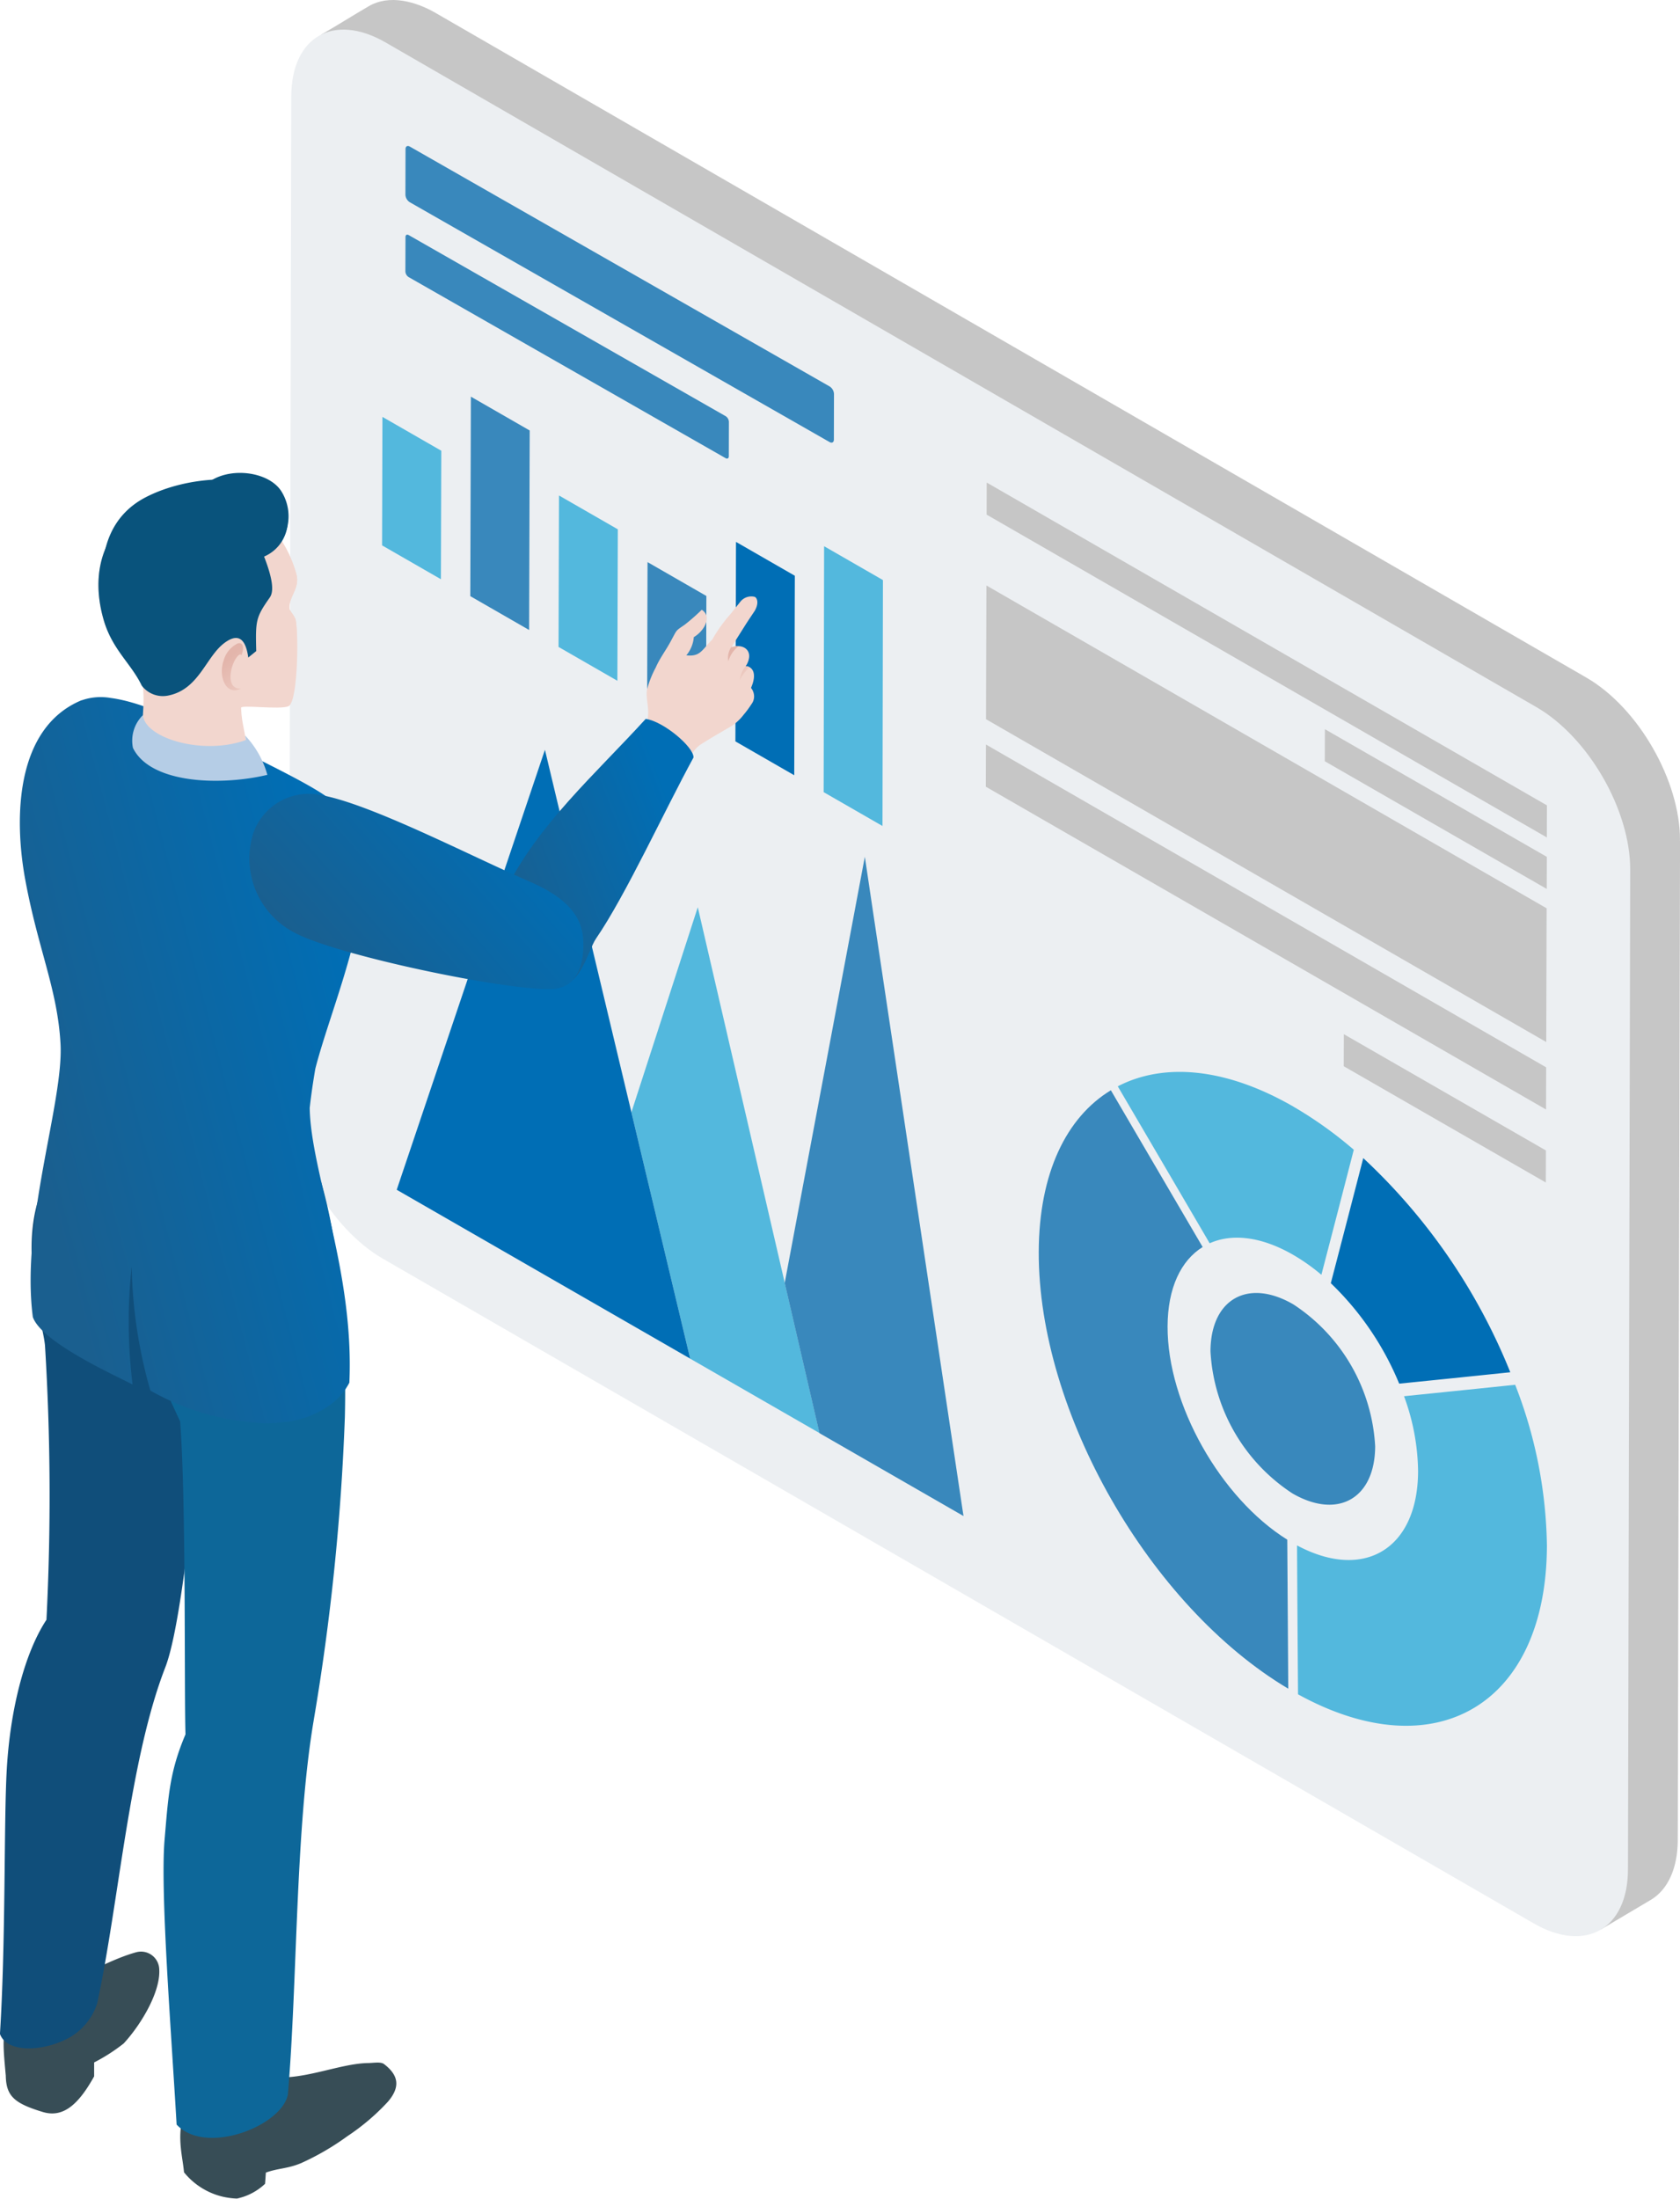 <svg xmlns="http://www.w3.org/2000/svg" xmlns:xlink="http://www.w3.org/1999/xlink" width="142.32" height="186.186" viewBox="0 0 142.32 186.186">
  <defs>
    <linearGradient id="linear-gradient" x1="-1.801" y1="1.35" x2="-1.751" y2="1.35" gradientUnits="objectBoundingBox">
      <stop offset="0" stop-color="#072c47"/>
      <stop offset="1" stop-color="#104e7a"/>
    </linearGradient>
    <linearGradient id="linear-gradient-2" x1="0.151" y1="0.802" x2="0.94" y2="0.399" gradientUnits="objectBoundingBox">
      <stop offset="0" stop-color="#1a5f8f"/>
      <stop offset="1" stop-color="#006eb5"/>
    </linearGradient>
    <linearGradient id="linear-gradient-3" x1="0.405" y1="0.288" x2="1" y2="1.574" gradientUnits="objectBoundingBox">
      <stop offset="0" stop-color="#e3b5ab"/>
      <stop offset="0.883" stop-color="#f2d6ce"/>
    </linearGradient>
    <linearGradient id="linear-gradient-4" x1="-0.354" y1="2.953" x2="-0.335" y2="2.953" gradientUnits="objectBoundingBox">
      <stop offset="0" stop-color="#d5e6f8"/>
      <stop offset="1" stop-color="#b5cde6"/>
    </linearGradient>
    <linearGradient id="linear-gradient-5" x1="0.405" y1="0.288" x2="0.64" y2="0.699" xlink:href="#linear-gradient-3"/>
  </defs>
  <g id="solution_obj1" transform="translate(-40.437 -75.231)">
    <g id="グループ_38852" data-name="グループ 38852" transform="translate(17.233 14)">
      <g id="グループ_38874" data-name="グループ 38874" transform="translate(24.666 61.232)">
        <path id="パス_935028" data-name="パス 935028" d="M197.435,57.37c4.461,2.571,7.96,8.79,7.947,13.763l-4.1,5.242-3.679-.721c-2.012-3.516-9.753-6.584-7.946-13.764l-74.87-40.9L92.177,5.611l-1.9-2.685C91.64,2.148,92.964,1.3,94.284.535c1.767-1.045,4.018-.4,5.672.555Z" transform="translate(-64.524 0)" fill="#c6c6c6" fill-rule="evenodd"/>
        <path id="パス_935029" data-name="パス 935029" d="M335.056,243.832c-.007,2.512-.9,4.28-2.327,5.111l-4.164,2.468a8.652,8.652,0,0,1-.92-3.272l-.367.213-2.2-52.091,2.393-32.571,7.779-4.521Z" transform="translate(-194.388 -88.036)" fill="#c6c6c6" fill-rule="evenodd"/>
        <path id="パス_935030" data-name="パス 935030" d="M84.354,11.257c.014-5.055,3.594-7.1,8-4.558l97.48,56.279c4.4,2.54,7.96,8.709,7.946,13.764l-.189,84.662c-.014,5.055-3.6,7.1-8,4.558L92.11,109.683c-4.4-2.542-7.961-8.709-7.947-13.764Z" transform="translate(-61.141 -3.1)" fill="#eceff2" fill-rule="evenodd"/>
        <path id="パス_935031" data-name="パス 935031" d="M152.083,106.509l-.032,10.881,4.984,2.867.032-10.881Z" transform="translate(-98.689 -58.91)" fill="#3988bc" fill-rule="evenodd"/>
        <path id="パス_935032" data-name="パス 935032" d="M185.546,113.4l-.038,20.825,4.984,2.867.038-20.825Z" transform="translate(-117.195 -67.147)" fill="#53b8dd" fill-rule="evenodd"/>
        <path id="パス_935033" data-name="パス 935033" d="M168.827,102.677l-.05,16.893,4.984,2.867.05-16.893Z" transform="translate(-107.94 -56.79)" fill="#006eb5" fill-rule="evenodd"/>
        <path id="パス_935034" data-name="パス 935034" d="M101.829,78.989,101.8,89.87l4.984,2.867.032-10.881Z" transform="translate(-70.894 -43.688)" fill="#53b8dd" fill-rule="evenodd"/>
        <path id="パス_935035" data-name="パス 935035" d="M135.292,93.883l-.038,12.825,4.984,2.866.038-12.825Z" transform="translate(-89.399 -51.926)" fill="#53b8dd" fill-rule="evenodd"/>
        <path id="パス_935036" data-name="パス 935036" d="M118.573,75.157l-.05,16.893,4.984,2.866.05-16.893Z" transform="translate(-80.145 -41.569)" fill="#3988bc" fill-rule="evenodd"/>
        <path id="パス_935037" data-name="パス 935037" d="M148.606,171.909l-.056.173-1.959,6.051-.152.469-1.881,5.807-.152.469-1.423,4.394,4.978,20.86-9.89-5.689,16.032,9.221,4.819,2.771-2.947-12.719-1.187-5.126-.147-.634-1.922-8.3-.149-.642-1.841-7.948-.149-.642-1.918-8.281Z" transform="translate(-90.957 -95.082)" fill="#53b8dd" fill-rule="evenodd"/>
        <path id="パス_935038" data-name="パス 935038" d="M117.134,142.074l-1.565,4.643-.155.46-2.026,6.012-.157.466-1.945,5.77-.157.466-2.03,6.023-.155.46-2.024,6.006-.155.46-2.02,5.995-.166.495,14.968,8.61,9.89,5.688-4.978-20.859-1.441-6.04-.154-.645-1.905-7.985-.154-.644-1.985-8.32-.152-.637Z" transform="translate(-72.432 -78.581)" fill="#006eb5" fill-rule="evenodd"/>
        <path id="パス_935039" data-name="パス 935039" d="M182.6,162.342l-.737,3.917-.093.5-1.22,6.482-.093.5-1.218,6.477-.095.5-1.17,6.216-.095.5-1.221,6.489-.093.5-.754,4.009,2.946,12.719-4.819-2.771,17.022,9.79-.1-.647-1.173-7.832-.09-.6-1.175-7.847-.09-.6-1.178-7.87-.091-.609-1.129-7.538-.091-.609-1.176-7.854-.09-.6-1.178-7.861-.09-.6Z" transform="translate(-110.798 -89.791)" fill="#3988bc" fill-rule="evenodd"/>
        <path id="パス_935040" data-name="パス 935040" d="M232.387,206.585c-3.765,2.283-6.09,7.017-6.109,13.7-.038,13.539,9.4,30,21.138,36.974-.026-3.3-.056-7.709-.084-12.618-5.656-3.528-10.159-11.489-10.14-18.055.009-3.27,1.139-5.594,2.972-6.728-3.011-5.148-5.73-9.785-7.777-13.275" transform="translate(-139.744 -114.261)" fill="#3988bc" fill-rule="evenodd"/>
        <path id="パス_935041" data-name="パス 935041" d="M265.836,245.948c-3.842-2.218-6.984-.427-7,3.985a15.358,15.358,0,0,0,6.951,12.04c3.84,2.217,6.982.425,7-3.989a15.355,15.355,0,0,0-6.95-12.037" transform="translate(-157.753 -135.506)" fill="#3988bc" fill-rule="evenodd"/>
        <path id="パス_935042" data-name="パス 935042" d="M256.164,206.055c-5.773-3.333-11.021-3.747-14.9-1.73,2.049,3.493,4.768,8.133,7.784,13.29,1.882-.844,4.362-.587,7.078.981a16.59,16.59,0,0,1,2.386,1.687c1.06-4.062,2.023-7.785,2.745-10.587a33.983,33.983,0,0,0-5.1-3.642" transform="translate(-148.034 -112.335)" fill="#53b8dd" fill-rule="evenodd"/>
        <path id="パス_935043" data-name="パス 935043" d="M293.721,262.39c-2.489.26-5.814.6-9.416.968a18.9,18.9,0,0,1,1.191,6.349c-.018,6.584-4.575,9.325-10.254,6.285.027,4.9.058,9.311.083,12.608,11.654,6.416,21.047.871,21.085-12.591a38.814,38.814,0,0,0-2.689-13.618" transform="translate(-166.826 -145.127)" fill="#53b8dd" fill-rule="evenodd"/>
        <path id="パス_935044" data-name="パス 935044" d="M284.393,219.436c-.712,2.755-1.664,6.438-2.749,10.592a25,25,0,0,1,5.792,8.508c3.732-.376,6.993-.714,9.412-.965a50.465,50.465,0,0,0-12.455-18.134" transform="translate(-170.367 -121.369)" fill="#006eb5" fill-rule="evenodd"/>
        <path id="パス_935045" data-name="パス 935045" d="M106.235,44.658c0-.174.124-.245.276-.157l26.847,15.332a.605.605,0,0,1,.274.475l-.007,2.921c0,.174-.124.245-.276.157L106.5,48.054a.605.605,0,0,1-.274-.475Z" transform="translate(-73.346 -24.592)" fill="#3988bc" fill-rule="evenodd"/>
        <path id="パス_935046" data-name="パス 935046" d="M263.686,150.707l.008-2.715-17.12-9.847-.008,2.715Zm.094-31.937L216.322,91.435l-.008,2.715,47.458,27.336Zm-18.809-6.451,18.8,10.811-.008,2.716-18.8-10.811Zm18.75,26.492-47.458-27.336.033-11.325,47.459,27.336Zm-.017,5.714L216.246,117.19l.011-3.573,47.458,27.336Z" transform="translate(-134.195 -50.572)" fill="#c6c6c6" fill-rule="evenodd"/>
        <path id="パス_935047" data-name="パス 935047" d="M106.237,27.922c0-.231.164-.324.366-.208l35.567,20.313a.8.8,0,0,1,.363.628l-.008,3.87c0,.231-.164.325-.366.208L106.591,32.421a.8.8,0,0,1-.363-.629Z" transform="translate(-73.345 -15.301)" fill="#3988bc" fill-rule="evenodd"/>
      </g>
      <g id="グループ_38873" data-name="グループ 38873" transform="translate(23.204 9.914)">
        <path id="パス_935048" data-name="パス 935048" d="M52.057,466.394a15.262,15.262,0,0,1-2.52,1.62v1.18c-1.349,2.428-2.649,3.532-4.356,3.014-2.38-.722-3.1-1.325-3.129-3.075-.271-2.983-.332-3.541.449-5.737a16.917,16.917,0,0,1,5.157-2.481c1.382-.453,3.464-1.694,5.472-2.239a1.546,1.546,0,0,1,1.923,1.474c.108,1.865-1.492,4.6-3,6.243" transform="translate(-41.562 -242.05)" fill="#374d56" fill-rule="evenodd"/>
        <path id="パス_935049" data-name="パス 935049" d="M78.6,483.721c.664-.184,2.38-2.871,4.783-2.343,2.887.634,6.239-1.047,8.843-1.08.464-.006,1.05-.125,1.332.091,1.24.951,1.391,1.937.323,3.187a18.805,18.805,0,0,1-3.437,2.92,21.974,21.974,0,0,1-3.885,2.264c-1.17.5-1.957.43-3.016.817l-.067.947a4.979,4.979,0,0,1-2.376,1.25,5.986,5.986,0,0,1-4.49-2.222c-.145-1.566-.687-3.124.1-5.424Z" transform="translate(-61.021 -254.283)" fill="#374d56" fill-rule="evenodd"/>
        <path id="パス_935050" data-name="パス 935050" d="M59.5,312.591c-.783,6.275-2.309,29.407-4.336,34.62-3.048,7.837-3.912,19.807-5.762,28.425a5.126,5.126,0,0,1-2.523,3.011c-2.155,1.112-5.136,1.214-5.721-.394.5-7.95.324-17.979.577-22.4.283-4.953,1.465-9.788,3.362-12.673a207.945,207.945,0,0,0-.124-23.234c-.227-2.372-3.133-10.63,1.338-15.868Z" transform="translate(-41.162 -154.7)" fill-rule="evenodd" fill="url(#linear-gradient)"/>
        <path id="パス_935051" data-name="パス 935051" d="M83.438,354.264c-1.58,9.327-1.379,22.417-2.193,31.707-.523,2.668-6.967,5.191-9.423,2.538-.46-7.937-1.394-19.757-1.02-24.117.311-3.629.41-5.729,1.772-8.926-.118-3.444.062-20-.456-26.5-1.787-3.888-5.278-10.578-1.483-17.911,3.011,1.168,10.353.515,13.417-2.411,1.419,4.863,2.213,12.1,2.023,19.964a195.619,195.619,0,0,1-2.638,25.654" transform="translate(-56.86 -157.283)" fill="#0d6799" fill-rule="evenodd"/>
        <path id="パス_935052" data-name="パス 935052" d="M50.267,214.576c-5.606,2.32-5.746,9.953-4.782,15.185,1.093,5.932,2.731,9.273,2.99,13.9.279,4.96-3.385,15.127-2.346,23.143.725,2.122,6.788,4.862,8.45,5.719a43.64,43.64,0,0,1-.076-10,40.7,40.7,0,0,0,1.583,10.511,21.232,21.232,0,0,0,9.367,2.749v.014a11.336,11.336,0,0,0,1.718-.064,8.049,8.049,0,0,0,4.009-1.39,5.324,5.324,0,0,0,1.765-1.978c.423-9.4-3.266-17.794-3.36-23.261.123-1.108.287-2.219.477-3.324,1.461-5.706,5.636-14.715,3.459-20.3a5.865,5.865,0,0,0-2.186-2.495c-1.491-1.2-5.84-3.256-8.877-4.8l.011.228c-3.344-1.937-7.028-3.673-9.744-4.026a4.876,4.876,0,0,0-2.459.2" transform="translate(-43.349 -103.966)" fill-rule="evenodd" fill="url(#linear-gradient-2)"/>
        <path id="パス_935053" data-name="パス 935053" d="M76.46,192.43c-.68.337-4.132-.153-4.03.156.044,1.383.418,2.279.6,3.97-.09,1.53-8.8,2.018-9.029-1.995.151-1.7.341-3.84-.152-4.638-.8-1.3-2.455-2.747-3.04-4.717-.935-3.149-.595-6.647,2.341-8.978,5.362-4.258,12.217-1.228,13.955,5,.339,1.216-.62,1.875-.586,2.914.007.2.276.415.494.867.3.624.279,7.008-.555,7.421" transform="translate(-52.006 -81.318)" fill="#f2d6ce" fill-rule="evenodd"/>
        <path id="パス_935054" data-name="パス 935054" d="M76.318,192.43a5.522,5.522,0,0,1-2.961-.36,5.17,5.17,0,0,1-1.314-.913c-.46-.186-1.481-1.635.1-3.943,1.543-2.25-7.8,3.51-8.293,2.71-.8-1.3-2.455-2.747-3.04-4.717-.935-3.149-.595-6.647,2.341-8.978,5.361-4.258,12.217-1.228,13.954,5,.339,1.216-.62,1.875-.586,2.914.007.2.276.415.494.867.3.624.123,6.981-.7,7.421" transform="translate(-52.006 -81.318)" fill="#f2d6ce" fill-rule="evenodd"/>
        <path id="パス_935056" data-name="パス 935056" d="M86.055,204.823c.288-.8.045-1.087-.305-1a2.262,2.262,0,0,0-1.216,1.473c-.459,1.331.2,3.013,1.484,2.356-1.106.064-1-1.269-.671-2.091.225-.558.573-.954.708-.737" transform="translate(-65.594 -98.028)" fill-rule="evenodd" fill="url(#linear-gradient-3)"/>
        <path id="パス_935058" data-name="パス 935058" d="M64.018,190.705c-.892-1.872-2.474-3.027-3.208-5.5-.935-3.149-.6-6.647,2.341-8.978a8.392,8.392,0,0,1,12.2,1.479c.153.237-1.461,1-.927,2.179.764,2,.748,2.9.44,3.343-1.194,1.7-1.216,1.947-1.151,4.542l-.675.545c-.279-2.036-1.184-1.876-2.065-1.2-1.536,1.187-2.127,3.884-4.683,4.413a2.242,2.242,0,0,1-2.271-.828" transform="translate(-52.006 -81.319)" fill="#09537c" fill-rule="evenodd"/>
        <path id="パス_935060" data-name="パス 935060" d="M61.155,181.86c.952-.694,3.122-1.391,7.2-1.679a15.462,15.462,0,0,0,6.5-1.764,3.286,3.286,0,0,0,1.085-5.19c-2.106-1.868-7.549-1.674-11.171.192-2.647,1.363-4.109,4.065-3.613,8.441" transform="translate(-52.409 -80.003)" fill="#09537c" fill-rule="evenodd"/>
        <path id="パス_935061" data-name="パス 935061" d="M84.213,176.492c-.8,1-4.212-1.307-9-.428,1.024-3.159,1.617-3.829,3.053-4.754,1.872-1.2,5.025-.713,6.014.947a3.976,3.976,0,0,1-.072,4.234" transform="translate(-60.411 -79.282)" fill="#09537c" fill-rule="evenodd"/>
        <path id="パス_935062" data-name="パス 935062" d="M67.77,217.8c.14,1.963,5.107,3.442,8.718,2.115l-.064-.382a7.915,7.915,0,0,1,1.883,3.331c-3.91.933-9.891.777-11.386-2.281a3.036,3.036,0,0,1,.85-2.783" transform="translate(-55.658 -105.933)" fill-rule="evenodd" fill="url(#linear-gradient-4)"/>
        <path id="パス_935063" data-name="パス 935063" d="M175.156,195.875c-.287.436-.584.866-.862,1.308L173.148,199c.912-.314,1.611.143,1.505.884a1.65,1.65,0,0,1-.295.727c.267-.054,1.141.267.456,1.836a1.081,1.081,0,0,1,.031,1.381,7.782,7.782,0,0,1-.648.876,4.067,4.067,0,0,1-1.019.954c-.8.476-1.677.963-2.61,1.56-1.013.648-1.607,2.6-1.973,3.692l-3.525-3.082a24.843,24.843,0,0,0,.957-2.613c.243-.967-.143-1.768-.022-2.623a8.586,8.586,0,0,1,.743-1.883c.364-.836.9-1.5,1.34-2.352.469-.856.325-.734,1.109-1.268a17.154,17.154,0,0,0,1.448-1.27c.867.547.273,1.752-.673,2.318a2.745,2.745,0,0,1-.635,1.542c1.193.129,1.309-.449,2.2-1.337a12.309,12.309,0,0,1,1.556-2.172c.248-.318.509-.642.79-.991a1.184,1.184,0,0,1,1.256-.452c.185.089.371.494.014,1.146" transform="translate(-111.197 -92.867)" fill="#f2d6ce" fill-rule="evenodd"/>
        <path id="パス_935064" data-name="パス 935064" d="M183.4,204.263l-.1.157a1.674,1.674,0,0,1,.631-.1,2.386,2.386,0,0,0-.88,1.278,1.593,1.593,0,0,1,.348-1.336m1.127,1.765a.56.56,0,0,1,.328.077,3.789,3.789,0,0,0-.834,1.093,2.144,2.144,0,0,1,.506-1.17m.454,1.805-.014.033a1.539,1.539,0,0,1,.153.241,2.9,2.9,0,0,0-.952,1.187,2.313,2.313,0,0,1,.813-1.461" transform="translate(-121.349 -98.285)" fill-rule="evenodd" fill="url(#linear-gradient-5)"/>
        <path id="パス_935065" data-name="パス 935065" d="M142.991,241.3c2.445.172,3-3.085,3.731-4.15,2.515-3.664,5.8-10.837,8.256-15.33.029-.887-2.546-3.059-4.049-3.267-4.265,4.673-9.173,8.989-11.883,14.535-1.636,3.348,1.415,8.946,3.945,8.212" transform="translate(-96.227 -106.36)" fill-rule="evenodd" fill="url(#linear-gradient-2)"/>
        <path id="パス_935066" data-name="パス 935066" d="M95.546,233.221c4.137.638,12.657,5.083,18,7.412,3.649,1.59,4.414,3.387,4.454,5.11.049,2.095-.65,3.885-2.72,3.946-3.936.115-18.1-2.851-21.691-4.748a7.075,7.075,0,0,1-3.538-8.486,4.976,4.976,0,0,1,5.492-3.234" transform="translate(-68.582 -114.617)" fill-rule="evenodd" fill="url(#linear-gradient-2)"/>
      </g>
    </g>
  </g>
</svg>
